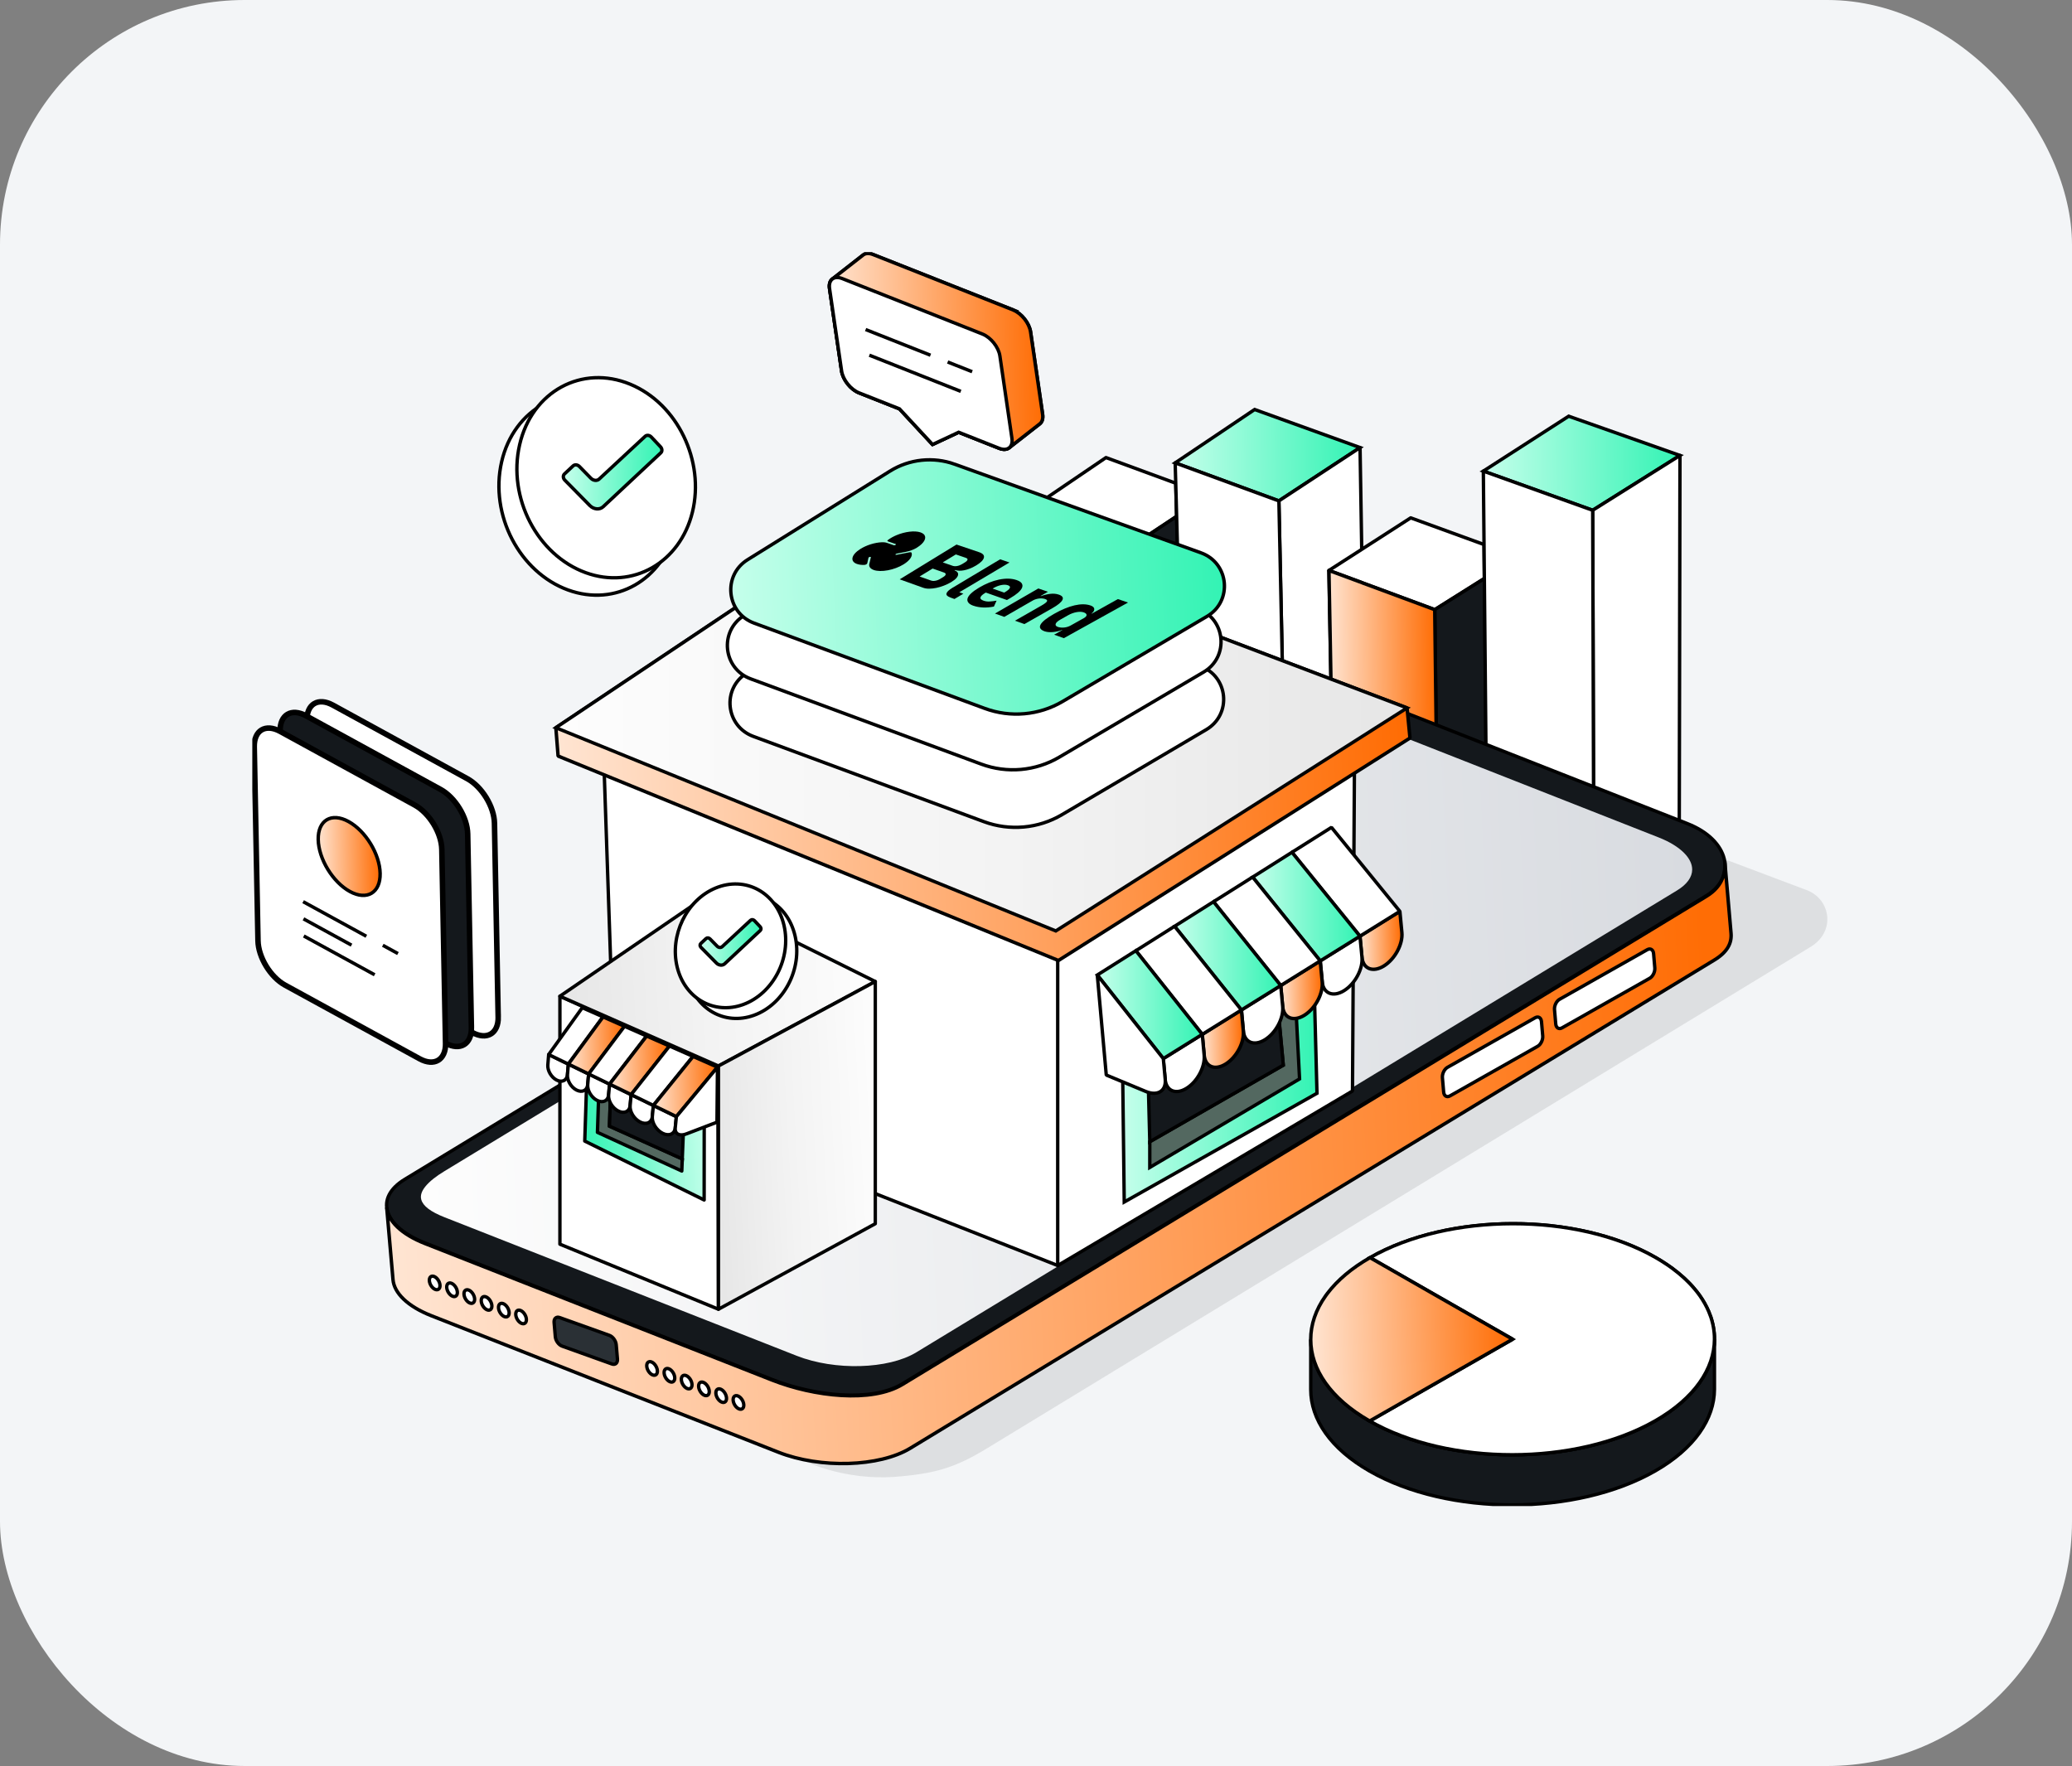 <svg width="271" height="231" viewBox="0 0 271 231" fill="none" xmlns="http://www.w3.org/2000/svg">
<rect x="0" y="0" width="271" height="231" fill="#808080" stroke="none"/>
<rect width="271" height="231" rx="32" fill="#F3F5F7"/>
<g clip-path="url(#clip0_1569_6641)">
<path d="M65.157 133.03L64.672 107.679C64.632 105.517 63.041 102.912 61.129 101.863L43.533 92.231C41.617 91.182 40.098 92.084 40.139 94.25L40.627 119.6C40.668 121.766 42.255 124.37 44.17 125.419L61.766 135.051C63.682 136.1 65.201 135.195 65.161 133.03H65.157Z" fill="white" stroke="black" stroke-width="0.724" stroke-miterlimit="10"/>
<path d="M61.655 134.428L61.169 109.078C61.129 106.916 59.538 104.311 57.626 103.262L40.03 93.63C38.114 92.581 36.595 93.483 36.636 95.648L37.124 120.999C37.165 123.164 38.752 125.769 40.667 126.818L58.263 136.45C60.179 137.499 61.698 136.594 61.658 134.428H61.655Z" fill="#14181C" stroke="black" stroke-width="0.724" stroke-miterlimit="10"/>
<path d="M58.273 136.471L57.787 111.121C57.747 108.959 56.156 106.354 54.244 105.305L36.648 95.673C34.733 94.624 33.214 95.526 33.254 97.691L33.743 123.042C33.783 125.207 35.37 127.812 37.285 128.861L54.882 138.493C56.797 139.542 58.316 138.637 58.276 136.471H58.273Z" fill="white" stroke="black" stroke-width="0.724" stroke-miterlimit="10"/>
<path d="M50.068 123.646L52.048 124.732L50.068 123.646ZM39.647 117.943L47.914 122.468L39.647 117.943ZM39.69 120.189L45.977 123.631L39.69 120.189ZM39.733 122.431L49 127.505L39.733 122.431Z" fill="white"/>
<path d="M50.068 123.646L52.048 124.732M39.647 117.943L47.914 122.468M39.69 120.189L45.977 123.631M39.733 122.431L49 127.505" stroke="black" stroke-width="0.442" stroke-miterlimit="10"/>
<path d="M49.718 114.25C49.671 111.722 47.818 108.686 45.581 107.459C43.344 106.235 41.571 107.29 41.62 109.817C41.67 112.345 43.52 115.385 45.757 116.609C47.994 117.836 49.767 116.778 49.718 114.25Z" fill="url(#paint0_linear_1569_6641)" stroke="black" stroke-width="0.453" stroke-linecap="round" stroke-linejoin="bevel"/>
<path d="M224.235 175.177V181.736C224.216 185.595 221.633 189.457 216.481 192.408C206.159 198.319 189.444 198.328 179.144 192.432C174.002 189.488 171.434 185.629 171.434 181.767V175.217C171.434 179.079 174.002 182.938 179.144 185.88C189.444 191.773 206.159 191.761 216.481 185.856C221.633 182.908 224.216 179.043 224.235 175.181V175.177Z" fill="#14181C" stroke="black" stroke-width="0.442" stroke-miterlimit="10"/>
<path d="M224.235 175.177C224.217 179.04 221.633 182.905 216.481 185.853C206.159 191.758 189.445 191.773 179.145 185.877L197.836 175.177L179.188 164.506C189.51 158.594 206.224 158.582 216.525 164.481C217.004 164.757 217.468 165.039 217.901 165.331C218.192 165.527 218.474 165.726 218.746 165.923C219.018 166.125 219.278 166.328 219.529 166.533C219.78 166.739 220.024 166.95 220.253 167.159C220.371 167.266 220.488 167.374 220.59 167.481C220.708 167.588 220.81 167.696 220.915 167.803C221.129 168.018 221.327 168.236 221.518 168.46C221.661 168.622 221.8 168.791 221.93 168.956C222.063 169.125 222.19 169.291 222.311 169.463C222.552 169.806 222.768 170.15 222.963 170.496C223.158 170.843 223.332 171.196 223.483 171.549C223.687 172.021 223.848 172.496 223.963 172.975C224.018 173.193 224.068 173.408 224.102 173.628C224.192 174.144 224.241 174.662 224.235 175.177Z" fill="white" stroke="black" stroke-width="0.442" stroke-miterlimit="10"/>
<path d="M224.235 175.177C224.217 179.04 221.633 182.905 216.481 185.853C206.159 191.758 189.445 191.773 179.145 185.877L197.836 175.177L179.188 164.506C189.51 158.594 206.224 158.582 216.525 164.481C217.004 164.757 217.468 165.039 217.901 165.331C218.195 165.524 218.477 165.72 218.746 165.923C219.018 166.125 219.278 166.328 219.529 166.533C219.78 166.739 220.024 166.95 220.253 167.159C220.371 167.266 220.488 167.374 220.59 167.481C220.708 167.588 220.81 167.696 220.915 167.803C221.129 168.018 221.327 168.236 221.518 168.46C221.661 168.622 221.8 168.791 221.93 168.956C222.063 169.125 222.19 169.291 222.311 169.463C222.552 169.806 222.768 170.15 222.963 170.496C223.158 170.843 223.332 171.196 223.483 171.549C223.687 172.021 223.848 172.496 223.963 172.975C224.018 173.193 224.068 173.408 224.102 173.628C224.192 174.144 224.241 174.662 224.235 175.177Z" fill="white"/>
<path d="M224.235 175.177C224.217 179.04 221.633 182.905 216.481 185.853C206.159 191.758 189.445 191.773 179.145 185.877L197.836 175.177L179.188 164.506C189.51 158.594 206.224 158.582 216.525 164.481C217.004 164.757 217.468 165.039 217.901 165.331C218.195 165.524 218.477 165.72 218.746 165.923C219.018 166.125 219.278 166.328 219.529 166.533C219.78 166.739 220.024 166.95 220.253 167.159C220.371 167.266 220.488 167.374 220.59 167.481C220.708 167.588 220.81 167.696 220.915 167.803C221.129 168.018 221.327 168.236 221.518 168.46C221.661 168.622 221.8 168.791 221.93 168.956C222.063 169.125 222.19 169.291 222.311 169.463C222.552 169.806 222.768 170.15 222.963 170.496C223.158 170.843 223.332 171.196 223.483 171.549C223.687 172.021 223.848 172.496 223.963 172.975C224.018 173.193 224.068 173.408 224.102 173.628C224.192 174.144 224.241 174.662 224.235 175.177Z" stroke="black" stroke-width="0.442" stroke-miterlimit="10"/>
<path d="M197.833 175.177L179.141 185.877C173.999 182.938 171.431 179.079 171.431 175.214C171.431 173.269 172.08 171.325 173.383 169.496C173.467 169.386 173.547 169.269 173.634 169.156C174.921 167.469 176.768 165.886 179.185 164.502L197.833 175.174V175.177Z" fill="url(#paint1_linear_1569_6641)" stroke="black" stroke-width="0.453" stroke-linecap="round" stroke-linejoin="bevel"/>
<path d="M153.773 63.206L153.89 67.54L147.826 71.568L134.654 66.645L144.654 59.853L153.773 63.206Z" fill="white" stroke="black" stroke-width="0.442" stroke-linecap="round" stroke-linejoin="round"/>
<path d="M153.891 67.54L154.429 87.43L148.414 91.299L147.826 71.568L153.891 67.54Z" fill="#14181C" stroke="black" stroke-width="0.442" stroke-linecap="round" stroke-linejoin="round"/>
<path d="M147.826 71.571L148.414 91.299L135.35 86.249L134.654 66.645L147.826 71.571Z" fill="url(#paint2_linear_1569_6641)" stroke="black" stroke-width="0.442" stroke-linecap="round" stroke-linejoin="round"/>
<path d="M177.882 58.543L167.267 65.519L153.705 60.547L164.095 53.565L177.882 58.543Z" fill="url(#paint3_linear_1569_6641)" stroke="black" stroke-width="0.442" stroke-miterlimit="10"/>
<path d="M178.183 76.231L173.814 74.617L174.188 94.977L167.972 98.842L167.267 65.519L177.883 58.544L178.102 71.86L178.183 76.231Z" fill="white" stroke="black" stroke-width="0.442" stroke-linecap="round" stroke-linejoin="round"/>
<path d="M167.267 65.519L167.972 98.842L154.599 93.676L153.705 60.547L167.267 65.519Z" fill="white" stroke="black" stroke-width="0.442" stroke-linecap="round" stroke-linejoin="round"/>
<path d="M194.098 71.228L194.142 75.669L187.653 79.746L178.182 76.237V76.231L173.813 74.617L178.102 71.86L184.51 67.737L194.098 71.228Z" fill="white" stroke="black" stroke-width="0.442" stroke-linecap="round" stroke-linejoin="round"/>
<path d="M194.142 75.67L194.398 102.688L187.978 106.547L187.653 79.746L194.142 75.67Z" fill="#14181C" stroke="black" stroke-width="0.442" stroke-linecap="round" stroke-linejoin="round"/>
<path d="M187.653 79.746L187.978 106.547L174.302 101.271L173.813 74.617L178.182 76.231V76.237L187.653 79.746Z" fill="url(#paint4_linear_1569_6641)" stroke="black" stroke-width="0.453" stroke-linecap="round" stroke-linejoin="bevel"/>
<path d="M219.727 59.574L208.31 66.746L194.009 61.623L205.169 54.442L219.727 59.574Z" fill="url(#paint5_linear_1569_6641)" stroke="black" stroke-width="0.442" stroke-miterlimit="10"/>
<path d="M219.727 59.574L219.634 107.971L208.455 114.471L208.31 66.746L219.727 59.574Z" fill="white" stroke="black" stroke-width="0.442" stroke-linecap="round" stroke-linejoin="round"/>
<path d="M208.31 66.746L208.455 114.471L194.457 109.054L194.009 61.623L208.31 66.746Z" fill="white" stroke="black" stroke-width="0.442" stroke-linecap="round" stroke-linejoin="round"/>
<path opacity="0.1" fill-rule="evenodd" clip-rule="evenodd" d="M100.219 188.337C105.074 191.773 110.962 193.567 116.918 193.187C117.212 193.169 117.509 193.144 117.809 193.116C122.621 192.669 125.093 191.886 129.199 189.386C140.112 182.742 224.708 131.226 236.862 123.824C237.985 123.14 238.814 122.029 238.972 120.75C239.204 118.848 238.087 117.106 236.333 116.443C208.78 106.057 167.554 90.516 167.554 90.516L99.619 187.908L100.222 188.334L100.219 188.337Z" fill="#14181C"/>
<path fill-rule="evenodd" clip-rule="evenodd" d="M175.326 89.881C169.847 87.725 162.133 87.958 158.111 90.4L52.951 154.257C48.929 156.699 50.114 160.432 55.593 162.588L100.99 180.448C106.47 182.604 113.992 183.457 118.014 181.015L223.174 117.161C227.196 114.719 226.203 109.9 220.723 107.744L175.326 89.885V89.881Z" fill="#14181C" stroke="black" stroke-width="0.442" stroke-miterlimit="10"/>
<path fill-rule="evenodd" clip-rule="evenodd" d="M173.216 92.338L216.932 109.538C218.393 110.112 219.51 110.808 220.262 111.566C220.952 112.262 221.323 113.001 221.323 113.738C221.323 114.732 220.645 115.683 219.321 116.486L119.83 176.901C116.182 179.116 109.186 179.303 104.217 177.349L58.142 159.223C56.295 158.496 55.327 157.745 55.098 156.91C54.943 156.346 55.172 155.775 55.636 155.199C56.181 154.524 57.041 153.855 58.112 153.205L157.603 92.79C161.251 90.575 168.247 90.388 173.216 92.342V92.338Z" fill="url(#paint6_linear_1569_6641)"/>
<path fill-rule="evenodd" clip-rule="evenodd" d="M225.584 112.636L226.404 122.075C226.516 123.367 225.931 124.539 224.21 125.582L119.038 189.445C115.016 191.886 107.299 192.12 101.82 189.963L56.42 172.104C53.282 170.871 51.553 169.119 51.401 167.389L50.581 157.95C50.733 159.68 52.459 161.432 55.6 162.665L101 180.524C106.479 182.681 114.004 183.534 118.027 181.092L223.199 117.229C225.464 115.854 225.699 113.928 225.584 112.636Z" fill="url(#paint7_linear_1569_6641)" stroke="black" stroke-width="0.453" stroke-linecap="round" stroke-linejoin="bevel"/>
<path fill-rule="evenodd" clip-rule="evenodd" d="M68.078 171.414C67.694 171.263 67.419 171.521 67.459 171.987C67.499 172.453 67.843 172.956 68.226 173.107C68.61 173.257 68.885 172.999 68.845 172.533C68.805 172.067 68.461 171.564 68.078 171.414ZM65.822 170.524C65.438 170.374 65.163 170.631 65.203 171.098C65.243 171.564 65.587 172.067 65.971 172.217C66.354 172.368 66.63 172.11 66.589 171.644C66.549 171.177 66.206 170.674 65.822 170.524ZM63.563 169.637C63.18 169.487 62.904 169.745 62.945 170.211C62.985 170.677 63.328 171.18 63.712 171.331C64.096 171.481 64.371 171.223 64.331 170.757C64.29 170.291 63.947 169.788 63.563 169.637ZM61.308 168.748C60.924 168.598 60.649 168.855 60.689 169.321C60.729 169.788 61.073 170.291 61.456 170.441C61.84 170.591 62.115 170.334 62.075 169.867C62.035 169.401 61.691 168.898 61.308 168.748ZM59.049 167.861C58.665 167.711 58.39 167.969 58.43 168.435C58.471 168.901 58.814 169.404 59.198 169.555C59.581 169.705 59.857 169.447 59.816 168.981C59.776 168.515 59.433 168.012 59.049 167.861ZM56.778 166.969C56.394 166.818 56.119 167.076 56.159 167.542C56.199 168.009 56.543 168.512 56.926 168.662C57.31 168.812 57.586 168.555 57.545 168.088C57.505 167.622 57.162 167.119 56.778 166.969Z" fill="white" stroke="black" stroke-width="0.442" stroke-miterlimit="10"/>
<path fill-rule="evenodd" clip-rule="evenodd" d="M96.51 182.598C96.127 182.448 95.851 182.705 95.891 183.171C95.932 183.638 96.275 184.141 96.659 184.291C97.043 184.441 97.318 184.184 97.278 183.717C97.237 183.251 96.894 182.748 96.51 182.598ZM94.252 181.708C93.868 181.558 93.593 181.816 93.633 182.282C93.673 182.748 94.016 183.251 94.4 183.402C94.784 183.552 95.059 183.294 95.019 182.828C94.979 182.362 94.635 181.859 94.252 181.708ZM91.996 180.822C91.612 180.671 91.337 180.929 91.377 181.395C91.417 181.862 91.761 182.365 92.144 182.515C92.528 182.665 92.804 182.408 92.763 181.941C92.723 181.475 92.38 180.972 91.996 180.822ZM89.737 179.932C89.354 179.782 89.078 180.04 89.118 180.506C89.159 180.972 89.502 181.475 89.886 181.625C90.269 181.776 90.545 181.518 90.505 181.052C90.464 180.586 90.121 180.082 89.737 179.932ZM87.482 179.046C87.098 178.895 86.823 179.153 86.863 179.619C86.903 180.086 87.246 180.589 87.63 180.739C88.014 180.889 88.289 180.632 88.249 180.165C88.209 179.699 87.865 179.196 87.482 179.046ZM85.211 178.153C84.827 178.003 84.552 178.26 84.592 178.727C84.632 179.193 84.975 179.696 85.359 179.846C85.743 179.997 86.018 179.739 85.978 179.273C85.938 178.806 85.594 178.303 85.211 178.153Z" fill="white" stroke="black" stroke-width="0.442" stroke-miterlimit="10"/>
<path fill-rule="evenodd" clip-rule="evenodd" d="M80.597 175.898C80.553 175.383 80.154 174.834 79.709 174.674L73.199 172.343C72.753 172.184 72.428 172.472 72.472 172.987L72.632 174.855C72.676 175.371 73.075 175.92 73.521 176.079L80.031 178.414C80.476 178.573 80.801 178.285 80.758 177.77L80.597 175.901V175.898Z" fill="#2A3035" stroke="black" stroke-width="0.442" stroke-miterlimit="10"/>
<path fill-rule="evenodd" clip-rule="evenodd" d="M203.316 132.066C203.272 131.551 203.569 130.944 203.981 130.711L215.448 124.223C215.859 123.99 216.231 124.22 216.274 124.735L216.435 126.603C216.478 127.118 216.181 127.726 215.77 127.959L204.303 134.447C203.891 134.68 203.52 134.45 203.477 133.934L203.316 132.066Z" fill="white" stroke="black" stroke-width="0.442" stroke-miterlimit="10"/>
<path fill-rule="evenodd" clip-rule="evenodd" d="M188.656 140.968C188.612 140.453 188.909 139.845 189.321 139.612L200.788 133.125C201.199 132.891 201.57 133.121 201.614 133.637L201.775 135.505C201.818 136.02 201.521 136.628 201.109 136.861L189.643 143.349C189.231 143.582 188.86 143.352 188.816 142.836L188.656 140.968Z" fill="white" stroke="black" stroke-width="0.442" stroke-miterlimit="10"/>
<path d="M177.192 93.305L115.756 69.893L78.806 94.532L80.442 142.711L138.34 165.536L176.895 142.708L177.192 93.305Z" fill="white" stroke="black" stroke-width="0.442" stroke-linecap="round" stroke-linejoin="bevel"/>
<path d="M138.339 165.536V119.026" stroke="black" stroke-width="0.442" stroke-linecap="round" stroke-linejoin="bevel"/>
<path d="M147.04 157.229L146.693 128.824L171.468 113.247L172.251 143.005L147.04 157.229Z" fill="url(#paint8_linear_1569_6641)" stroke="black" stroke-width="0.442" stroke-miterlimit="10"/>
<path d="M150.382 149.34V152.705L169.971 141.128L168.795 118.259L166.035 119.992L167.842 139.33L150.382 149.34Z" fill="#536860" stroke="black" stroke-width="0.442" stroke-miterlimit="10"/>
<path d="M166.035 119.992L167.842 139.33L150.382 149.34L149.887 130.121L163.878 121.345L166.035 119.992Z" fill="#14181C" stroke="black" stroke-width="0.442" stroke-miterlimit="10"/>
<path d="M165.756 117.051L166.035 119.992L163.878 121.345L165.756 117.051Z" fill="white" stroke="black" stroke-width="0.442" stroke-linecap="round" stroke-linejoin="bevel"/>
<path d="M183.089 119.207L183.352 121.968C183.501 123.492 182.445 125.456 181.001 126.351C179.559 127.244 178.275 126.735 178.129 125.21L177.866 122.456L183.086 119.207H183.089Z" fill="url(#paint9_linear_1569_6641)" stroke="black" stroke-width="0.453" stroke-linecap="round" stroke-linejoin="bevel"/>
<path d="M177.87 122.456L178.133 125.21C178.278 126.732 177.229 128.692 175.791 129.582C174.355 130.471 173.077 129.959 172.935 128.434L172.675 125.686L177.87 122.453V122.456Z" fill="white" stroke="black" stroke-width="0.442" stroke-linecap="round" stroke-linejoin="bevel"/>
<path d="M172.674 125.689L172.934 128.437C173.076 129.959 172.034 131.913 170.601 132.8C169.175 133.683 167.903 133.174 167.761 131.652L167.504 128.91L172.671 125.692L172.674 125.689Z" fill="url(#paint10_linear_1569_6641)" stroke="black" stroke-width="0.453" stroke-linecap="round" stroke-linejoin="bevel"/>
<path d="M167.508 128.91L167.764 131.652C167.907 133.17 166.867 135.115 165.444 135.999C164.024 136.879 162.761 136.364 162.619 134.851L162.365 132.109L167.511 128.91H167.508Z" fill="white" stroke="black" stroke-width="0.442" stroke-linecap="round" stroke-linejoin="bevel"/>
<path d="M162.365 132.109L162.618 134.852C162.761 136.364 161.724 138.306 160.307 139.183C158.893 140.06 157.637 139.545 157.498 138.033L157.247 135.299L162.365 132.109Z" fill="url(#paint11_linear_1569_6641)" stroke="black" stroke-width="0.453" stroke-linecap="round" stroke-linejoin="bevel"/>
<path d="M157.244 135.299L157.495 138.033C157.634 139.545 156.601 141.481 155.193 142.352C153.788 143.226 152.535 142.708 152.396 141.198L152.148 138.471L157.241 135.296L157.244 135.299Z" fill="white" stroke="black" stroke-width="0.442" stroke-linecap="round" stroke-linejoin="bevel"/>
<path d="M177.869 122.456L183.089 119.207L174.144 108.225L168.977 111.483L177.869 122.456Z" fill="white" stroke="black" stroke-width="0.442" stroke-linecap="round" stroke-linejoin="bevel"/>
<path d="M172.675 125.692L177.87 122.456L168.977 111.483L163.835 114.726L172.675 125.692Z" fill="url(#paint12_linear_1569_6641)" stroke="black" stroke-width="0.442" stroke-miterlimit="10"/>
<path d="M167.507 128.91L172.674 125.689L163.834 114.725L158.717 117.949L167.507 128.91Z" fill="white" stroke="black" stroke-width="0.442" stroke-linecap="round" stroke-linejoin="bevel"/>
<path d="M162.365 132.109L167.507 128.91L158.717 117.949L153.624 121.161L162.365 132.109Z" fill="url(#paint13_linear_1569_6641)" stroke="black" stroke-width="0.442" stroke-miterlimit="10"/>
<path d="M157.245 135.299L162.366 132.109L153.625 121.161L148.56 124.358L157.245 135.299Z" fill="white" stroke="black" stroke-width="0.442" stroke-linecap="round" stroke-linejoin="bevel"/>
<path d="M152.151 138.471L157.244 135.299L148.559 124.354L143.516 127.536L152.151 138.471Z" fill="url(#paint14_linear_1569_6641)" stroke="black" stroke-width="0.442" stroke-miterlimit="10"/>
<path d="M152.151 138.471L152.402 141.198C152.538 142.704 151.403 143.41 149.862 142.769L144.691 140.618L143.516 127.535L152.151 138.471Z" fill="white" stroke="black" stroke-width="0.442" stroke-linecap="round" stroke-linejoin="bevel"/>
<path d="M184.033 92.602L115.461 66.605L72.7 95.188L72.994 98.894L138.432 125.637L184.413 96.538L184.033 92.602Z" fill="url(#paint15_linear_1569_6641)" stroke="black" stroke-width="0.453" stroke-linecap="round" stroke-linejoin="bevel"/>
<path d="M138.088 121.769L72.7 95.188L115.461 66.605L184.033 92.602L138.088 121.769Z" fill="url(#paint16_linear_1569_6641)" stroke="#010202" stroke-width="0.442" stroke-miterlimit="10"/>
<path fill-rule="evenodd" clip-rule="evenodd" d="M124.768 75.538L156.975 87.127C160.67 88.458 161.146 93.446 157.767 95.44L138.875 106.575C135.796 108.388 132.055 108.722 128.701 107.483L98.527 96.323C94.889 94.977 94.384 90.081 97.673 88.032L116.309 76.433C118.84 74.86 121.962 74.528 124.772 75.538H124.768Z" fill="white" stroke="black" stroke-width="0.442" stroke-miterlimit="10"/>
<path fill-rule="evenodd" clip-rule="evenodd" d="M124.425 68.01L156.631 79.599C160.326 80.93 160.802 85.918 157.423 87.912L138.531 99.047C135.452 100.86 131.711 101.195 128.357 99.955L98.184 88.796C94.545 87.449 94.04 82.553 97.33 80.504L115.965 68.906C118.496 67.332 121.618 67.001 124.428 68.01H124.425Z" fill="white" stroke="black" stroke-width="0.442" stroke-miterlimit="10"/>
<path fill-rule="evenodd" clip-rule="evenodd" d="M124.87 60.721L157.077 72.311C160.771 73.642 161.248 78.63 157.869 80.624L138.976 91.759C135.897 93.572 132.157 93.906 128.803 92.667L98.629 81.507C94.99 80.16 94.486 75.264 97.775 73.215L116.411 61.617C118.942 60.043 122.064 59.712 124.873 60.721H124.87Z" fill="url(#paint17_linear_1569_6641)" stroke="black" stroke-width="0.442" stroke-miterlimit="10"/>
<path d="M119.215 72.289C119.193 72.234 119.085 72.215 118.955 72.24L118.515 72.326L117.457 72.531L117.253 72.571C117.169 72.587 117.111 72.568 117.117 72.525V72.522C117.126 72.479 117.203 72.43 117.293 72.412L118.497 72.179C118.995 72.084 119.499 71.896 119.898 71.651L119.926 71.633C120.855 71.056 121.204 70.409 120.907 69.979C120.882 69.945 120.855 69.912 120.824 69.881C120.721 69.783 120.579 69.7 120.394 69.636C119.623 69.375 118.348 69.544 117.253 70.004C117.169 70.037 117.086 70.074 117.005 70.114C116.801 70.209 116.609 70.317 116.427 70.43C116.322 70.495 116.226 70.562 116.139 70.629C116.04 70.703 116.037 70.783 116.127 70.814L117.151 71.166C117.203 71.185 117.191 71.234 117.126 71.277C117.061 71.32 116.959 71.338 116.906 71.32L116.022 71.013C115.83 70.945 115.582 70.915 115.301 70.93C114.397 70.976 113.33 71.301 112.516 71.817C111.34 72.562 111.142 73.43 112.073 73.764C112.336 73.86 112.664 73.903 113.023 73.896C113.2 73.896 113.407 73.786 113.429 73.685L113.593 72.952C113.605 72.909 113.679 72.86 113.763 72.844C113.846 72.829 113.908 72.85 113.899 72.89L113.732 73.62L113.682 73.832C113.67 73.992 113.71 74.133 113.809 74.255C113.908 74.378 114.063 74.479 114.273 74.556C115.22 74.896 116.971 74.568 118.187 73.817C119.029 73.295 119.394 72.712 119.218 72.289H119.215Z" fill="black"/>
<path d="M125.1 71.228L128.042 72.222C128.55 72.393 128.766 72.636 128.683 72.949C128.608 73.264 128.271 73.602 127.674 73.961C127.38 74.139 127.099 74.277 126.829 74.378C126.566 74.482 126.319 74.553 126.084 74.596C125.855 74.642 125.638 74.657 125.434 74.651C125.245 74.639 125.069 74.611 124.905 74.559L124.84 74.599C124.982 74.648 125.1 74.722 125.189 74.814C125.285 74.909 125.326 75.022 125.313 75.157C125.307 75.286 125.236 75.433 125.097 75.599C124.964 75.765 124.735 75.945 124.41 76.142C124.113 76.32 123.794 76.473 123.447 76.605C123.116 76.734 122.785 76.832 122.457 76.9C122.129 76.967 121.817 77.001 121.517 77.004C121.226 77.004 120.969 76.961 120.752 76.884L117.674 75.78L125.1 71.231V71.228ZM120.279 75.409L121.752 75.93C121.922 75.992 122.111 76.004 122.321 75.967C122.544 75.93 122.764 75.847 122.977 75.716L123.342 75.495C123.559 75.366 123.67 75.246 123.683 75.142C123.707 75.034 123.636 74.952 123.466 74.89L121.981 74.369L120.282 75.406L120.279 75.409ZM123.308 73.562L124.598 74.01C124.769 74.068 124.967 74.077 125.186 74.037C125.406 73.998 125.626 73.912 125.845 73.78L126.173 73.581C126.393 73.449 126.514 73.329 126.542 73.219C126.566 73.111 126.495 73.025 126.319 72.967L125.016 72.522L123.308 73.562Z" fill="black"/>
<path d="M124.304 78.157C123.902 78.013 123.732 77.835 123.794 77.62C123.852 77.406 124.119 77.16 124.586 76.878L130.811 73.16L132.033 73.574L125.471 77.473L126 77.66L124.836 78.35L124.304 78.16V78.157Z" fill="black"/>
<path d="M127.3 79.231C126.978 79.114 126.755 78.973 126.638 78.805C126.517 78.636 126.492 78.452 126.557 78.246C126.626 78.041 126.786 77.823 127.043 77.587C127.303 77.35 127.647 77.105 128.077 76.85C128.51 76.596 128.931 76.387 129.367 76.209C129.803 76.034 130.23 75.903 130.654 75.814C131.078 75.725 131.483 75.685 131.873 75.691C132.263 75.697 132.622 75.758 132.95 75.869C133.312 75.992 133.544 76.145 133.649 76.326C133.751 76.507 133.757 76.7 133.662 76.909C133.566 77.117 133.383 77.335 133.117 77.559C132.851 77.783 132.532 78.004 132.161 78.219L131.7 78.486L128.934 77.51L128.853 77.559C128.501 77.768 128.293 77.958 128.241 78.136C128.185 78.311 128.318 78.458 128.643 78.571C128.894 78.66 129.16 78.697 129.444 78.679C129.729 78.66 130.029 78.624 130.345 78.568L129.995 79.341C129.522 79.439 129.051 79.479 128.584 79.461C128.12 79.442 127.696 79.366 127.306 79.228L127.3 79.231ZM131.83 76.553C131.582 76.467 131.285 76.461 130.939 76.531C130.595 76.602 130.252 76.74 129.911 76.939L129.828 76.989L131.341 77.516L131.434 77.461C131.768 77.265 131.981 77.087 132.068 76.924C132.155 76.761 132.074 76.639 131.827 76.553H131.83Z" fill="black"/>
<path d="M130.14 80.249L135.805 76.973L137.061 77.406L136.102 77.958L136.152 77.976C136.526 77.835 136.919 77.737 137.334 77.682C137.748 77.626 138.135 77.66 138.488 77.78C138.952 77.939 139.107 78.172 138.955 78.479C138.8 78.786 138.361 79.145 137.637 79.556L133.983 81.633L132.748 81.191L136.248 79.191C136.613 78.982 136.839 78.811 136.925 78.679C137.012 78.547 136.938 78.439 136.706 78.36C136.603 78.323 136.489 78.298 136.359 78.283C136.229 78.268 136.093 78.268 135.944 78.283C135.796 78.298 135.647 78.326 135.499 78.372C135.35 78.415 135.208 78.476 135.072 78.553L131.353 80.691L130.137 80.255L130.14 80.249Z" fill="black"/>
<path d="M138.959 82.415L138.915 82.4C138.73 82.473 138.532 82.535 138.321 82.581C138.114 82.63 137.907 82.66 137.703 82.679C137.498 82.694 137.303 82.694 137.118 82.679C136.929 82.66 136.765 82.627 136.626 82.578C136.06 82.375 135.886 82.081 136.103 81.691C136.319 81.302 136.907 80.835 137.876 80.289C138.847 79.74 139.735 79.369 140.543 79.182C141.354 78.995 142.053 78.998 142.638 79.2C142.938 79.305 143.099 79.452 143.12 79.648C143.142 79.844 143.024 80.047 142.761 80.249L142.805 80.265L146.208 78.363L147.539 78.814L139.141 83.476L137.87 83.019L138.959 82.412V82.415ZM138.343 81.998C138.584 82.084 138.857 82.111 139.166 82.084C139.472 82.056 139.76 81.97 140.023 81.823L141.731 80.869C141.997 80.722 142.127 80.575 142.118 80.436C142.109 80.295 141.982 80.182 141.737 80.099C141.493 80.013 141.18 80.004 140.806 80.071C140.432 80.139 140.06 80.274 139.695 80.479L138.702 81.038C138.34 81.243 138.13 81.43 138.074 81.608C138.018 81.783 138.111 81.915 138.349 82.001L138.343 81.998Z" fill="black"/>
<path d="M132.526 40.546L114.199 33.294C113.649 33.077 113.187 33.117 112.884 33.359L108.865 36.497L108.856 36.503C108.559 36.742 108.416 37.169 108.497 37.739L110.072 48.516C110.239 49.666 111.26 50.948 112.349 51.381L117.643 53.476L121.969 58.139L125.381 56.537L130.675 58.632C131.217 58.847 131.675 58.81 131.975 58.58L131.981 58.577L136.007 55.433V55.43C136.307 55.194 136.449 54.761 136.366 54.191L134.791 43.414C134.624 42.264 133.602 40.982 132.51 40.549L132.526 40.546Z" fill="white" stroke="black" stroke-width="0.442" stroke-miterlimit="10"/>
<path d="M132.526 40.546L114.199 33.294C113.649 33.077 113.187 33.117 112.884 33.359L108.865 36.497L108.856 36.503C108.559 36.742 108.416 37.169 108.497 37.739L110.072 48.516C110.239 49.666 111.26 50.948 112.349 51.381L117.643 53.476L121.969 58.139L125.381 56.537L130.675 58.632C131.217 58.847 131.675 58.81 131.975 58.58L131.981 58.577L136.007 55.433V55.43C136.307 55.194 136.449 54.761 136.366 54.191L134.791 43.414C134.624 42.264 133.602 40.982 132.51 40.549L132.526 40.546Z" fill="url(#paint18_linear_1569_6641)" stroke="black" stroke-width="0.453" stroke-linecap="round" stroke-linejoin="bevel"/>
<path d="M128.497 43.694L110.171 36.442C109.082 36.009 108.333 36.592 108.5 37.742L110.075 48.519C110.242 49.669 111.263 50.951 112.352 51.384L117.646 53.479L121.972 58.142L125.384 56.54L130.678 58.636C131.771 59.068 132.519 58.485 132.352 57.335L130.778 46.559C130.61 45.408 129.586 44.126 128.497 43.694Z" fill="white" stroke="black" stroke-width="0.442" stroke-miterlimit="10"/>
<path d="M125.666 51.194L113.704 46.46L125.666 51.194ZM121.702 46.464L113.215 43.105L121.702 46.464ZM123.945 47.35L127.151 48.62L123.945 47.35Z" fill="white"/>
<path d="M125.666 51.194L113.704 46.46M121.702 46.464L113.215 43.105M123.945 47.35L127.151 48.62" stroke="black" stroke-width="0.442" stroke-miterlimit="10"/>
<path d="M88.322 69.225C86.71 75.86 80.503 79.421 74.315 77.179C67.981 74.884 64.015 67.381 65.605 60.421C67.196 53.461 73.786 49.853 80.141 52.482C86.345 55.046 89.944 62.54 88.319 69.225H88.322Z" fill="white" stroke="black" stroke-width="0.442" stroke-miterlimit="10"/>
<path d="M90.566 66.973C88.954 73.593 82.765 77.148 76.608 74.909C70.302 72.617 66.363 65.129 67.96 58.184C69.566 51.184 76.119 47.641 82.444 50.264C88.619 52.825 92.19 60.301 90.566 66.973Z" fill="white" stroke="black" stroke-width="0.442" stroke-miterlimit="10"/>
<path d="M86.42 59.237L78.886 66.286C78.428 66.712 77.648 66.642 77.141 66.123L73.876 62.807C73.635 62.562 73.614 62.197 73.83 61.994L74.393 61.467L74.956 60.939C75.173 60.737 75.541 60.773 75.782 61.019L77.289 62.559C77.602 62.878 78.081 62.927 78.363 62.666L82.438 58.878L84.384 57.071C84.595 56.875 84.95 56.918 85.182 57.163L85.786 57.804L86.386 58.442C86.615 58.688 86.634 59.04 86.423 59.237H86.42Z" fill="url(#paint19_linear_1569_6641)" stroke="black" stroke-width="0.442" stroke-miterlimit="10"/>
<path d="M73.232 162.745L93.966 171.251L93.892 139.634L73.232 130.309V162.745Z" fill="white" stroke="black" stroke-width="0.442" stroke-linecap="round" stroke-linejoin="round"/>
<path d="M73.232 130.309L92.206 117.336L114.48 128.388L93.966 139.438L73.232 130.309Z" fill="url(#paint20_linear_1569_6641)" stroke="#010202" stroke-width="0.442" stroke-linecap="round" stroke-linejoin="round"/>
<path d="M114.481 128.388V160.067L93.967 171.251V139.437L114.481 128.388Z" fill="url(#paint21_linear_1569_6641)" stroke="#010202" stroke-width="0.442" stroke-linecap="round" stroke-linejoin="round"/>
<path d="M92.097 156.962L92.11 140.343L76.958 134.53L76.481 149.257L92.097 156.962Z" fill="url(#paint22_linear_1569_6641)" stroke="black" stroke-width="0.442" stroke-linecap="round" stroke-linejoin="round"/>
<path d="M78.517 136.766L78.14 148.116L89.173 153.174L89.235 151.591V151.588L79.712 147.306L80.049 137.37L78.517 136.766Z" fill="#536860" stroke="black" stroke-width="0.442" stroke-linecap="round" stroke-linejoin="round"/>
<path d="M80.049 137.37L79.712 147.306L89.236 151.588L89.653 141.143L81.265 137.846L80.049 137.37Z" fill="#14181C" stroke="black" stroke-width="0.442" stroke-miterlimit="10"/>
<path d="M89.239 151.591L89.235 151.588V151.591H89.239Z" fill="white" stroke="black" stroke-width="0.442" stroke-linecap="round" stroke-linejoin="round"/>
<path d="M80.101 135.843L80.049 137.37L81.265 137.846L80.101 135.843Z" fill="white" stroke="black" stroke-width="0.442" stroke-linecap="round" stroke-linejoin="round"/>
<path d="M71.763 137.938L71.651 139.29C71.59 140.036 72.109 140.925 72.812 141.281C73.523 141.64 74.155 141.318 74.22 140.563L74.337 139.192L71.763 137.941V137.938Z" fill="white" stroke="black" stroke-width="0.442" stroke-linecap="round" stroke-linejoin="round"/>
<path d="M74.338 139.189L74.22 140.56C74.155 141.318 74.687 142.223 75.415 142.588C76.148 142.956 76.801 142.637 76.866 141.867L76.989 140.477L74.335 139.186L74.338 139.189Z" fill="white" stroke="black" stroke-width="0.442" stroke-linecap="round" stroke-linejoin="round"/>
<path d="M76.992 140.481L76.868 141.87C76.8 142.637 77.351 143.563 78.099 143.938C78.854 144.318 79.529 143.999 79.6 143.22L79.727 141.809L76.992 140.478V140.481Z" fill="white" stroke="black" stroke-width="0.442" stroke-linecap="round" stroke-linejoin="round"/>
<path d="M79.728 141.809L79.601 143.22C79.53 143.999 80.096 144.941 80.866 145.327C81.643 145.72 82.339 145.401 82.416 144.613L82.549 143.18L79.728 141.809Z" fill="white" stroke="black" stroke-width="0.442" stroke-linecap="round" stroke-linejoin="round"/>
<path d="M82.55 143.18L82.416 144.612C82.342 145.401 82.924 146.361 83.719 146.763C84.524 147.168 85.242 146.849 85.319 146.051L85.458 144.6L82.546 143.183L82.55 143.18Z" fill="white" stroke="black" stroke-width="0.442" stroke-linecap="round" stroke-linejoin="round"/>
<path d="M85.457 144.597L85.318 146.048C85.241 146.849 85.841 147.83 86.664 148.242C87.493 148.659 88.236 148.343 88.32 147.53L88.465 146.057L85.461 144.594L85.457 144.597Z" fill="white" stroke="black" stroke-width="0.442" stroke-linecap="round" stroke-linejoin="round"/>
<path d="M74.337 139.189L71.763 137.938L76.156 131.812L78.876 133.008L74.337 139.189Z" fill="white" stroke="black" stroke-width="0.442" stroke-linecap="round" stroke-linejoin="round"/>
<path d="M76.992 140.481L74.337 139.189L78.876 133.008L81.679 134.241L76.992 140.481Z" fill="url(#paint23_linear_1569_6641)" stroke="black" stroke-width="0.453" stroke-linecap="round" stroke-linejoin="bevel"/>
<path d="M79.727 141.809L76.992 140.481L81.68 134.241L84.576 135.514L79.727 141.809Z" fill="white" stroke="black" stroke-width="0.442" stroke-linecap="round" stroke-linejoin="round"/>
<path d="M82.549 143.18L79.728 141.809L84.576 135.514L87.565 136.824L82.549 143.18Z" fill="url(#paint24_linear_1569_6641)" stroke="black" stroke-width="0.453" stroke-linecap="round" stroke-linejoin="bevel"/>
<path d="M85.457 144.597L82.549 143.18L87.564 136.824L90.649 138.183L85.457 144.597Z" fill="white" stroke="black" stroke-width="0.442" stroke-linecap="round" stroke-linejoin="round"/>
<path d="M88.466 146.06L85.458 144.597L90.65 138.183L93.837 139.585L88.466 146.06Z" fill="url(#paint25_linear_1569_6641)" stroke="black" stroke-width="0.453" stroke-linecap="round" stroke-linejoin="bevel"/>
<path d="M88.465 146.06L88.316 147.533C88.236 148.343 88.919 148.683 89.854 148.287L93.774 146.787L93.839 139.585L88.465 146.06Z" fill="white" stroke="black" stroke-width="0.442" stroke-linecap="round" stroke-linejoin="round"/>
<path d="M89.953 127.885C90.949 131.987 94.786 134.189 98.61 132.802C102.528 131.382 104.978 126.744 103.994 122.443C103.001 118.106 98.935 115.913 95.009 117.535C91.172 119.121 88.951 123.753 89.953 127.885Z" fill="white" stroke="black" stroke-width="0.442" stroke-linecap="round" stroke-linejoin="round"/>
<path d="M88.568 126.493C89.564 130.585 93.388 132.781 97.197 131.398C101.096 129.98 103.531 125.351 102.544 121.057C101.55 116.729 97.5 114.538 93.589 116.161C89.771 117.744 87.565 122.367 88.568 126.489V126.493Z" fill="white" stroke="black" stroke-width="0.442" stroke-linecap="round" stroke-linejoin="round"/>
<path d="M99.437 121.71L94.78 126.069C94.499 126.333 94.016 126.29 93.7 125.968L91.683 123.919C91.534 123.766 91.519 123.542 91.655 123.416L92.005 123.088L92.351 122.762C92.484 122.637 92.713 122.661 92.862 122.812L93.793 123.762C93.988 123.962 94.282 123.989 94.458 123.827L96.977 121.486L98.18 120.37C98.31 120.25 98.53 120.275 98.675 120.425L99.047 120.821L99.418 121.216C99.56 121.367 99.57 121.588 99.443 121.707L99.437 121.71Z" fill="url(#paint26_linear_1569_6641)" stroke="black" stroke-width="0.442" stroke-linecap="round" stroke-linejoin="round"/>
</g>
<defs>
<linearGradient id="paint0_linear_1569_6641" x1="41.682" y1="112.535" x2="49.631" y2="112.384" gradientUnits="userSpaceOnUse">
<stop stop-color="#FFE4D1"/>
<stop offset="1" stop-color="#FF6D05"/>
</linearGradient>
<linearGradient id="paint1_linear_1569_6641" x1="171.635" y1="176.242" x2="197.535" y2="175.476" gradientUnits="userSpaceOnUse">
<stop stop-color="#FFE4D1"/>
<stop offset="1" stop-color="#FF6D05"/>
</linearGradient>
<linearGradient id="paint2_linear_1569_6641" x1="134.852" y1="79.079" x2="148.214" y2="78.868" gradientUnits="userSpaceOnUse">
<stop stop-color="#C5FFEB"/>
<stop offset="1" stop-color="#33F3B4"/>
</linearGradient>
<linearGradient id="paint3_linear_1569_6641" x1="153.692" y1="59.734" x2="177.897" y2="59.351" gradientUnits="userSpaceOnUse">
<stop stop-color="#C5FFEB"/>
<stop offset="1" stop-color="#33F3B4"/>
</linearGradient>
<linearGradient id="paint4_linear_1569_6641" x1="173.923" y1="92.154" x2="187.829" y2="92.007" gradientUnits="userSpaceOnUse">
<stop stop-color="#FFE4D1"/>
<stop offset="1" stop-color="#FF6D05"/>
</linearGradient>
<linearGradient id="paint5_linear_1569_6641" x1="193.996" y1="60.8" x2="219.742" y2="60.392" gradientUnits="userSpaceOnUse">
<stop stop-color="#C5FFEB"/>
<stop offset="1" stop-color="#33F3B4"/>
</linearGradient>
<linearGradient id="paint6_linear_1569_6641" x1="54.229" y1="138.609" x2="222.102" y2="131.009" gradientUnits="userSpaceOnUse">
<stop stop-color="#FDFDFD"/>
<stop offset="1" stop-color="#D8DBE0"/>
</linearGradient>
<linearGradient id="paint7_linear_1569_6641" x1="51.941" y1="155.918" x2="224.093" y2="146.721" gradientUnits="userSpaceOnUse">
<stop stop-color="#FFE4D1"/>
<stop offset="1" stop-color="#FF6D05"/>
</linearGradient>
<linearGradient id="paint8_linear_1569_6641" x1="146.693" y1="135.238" x2="172.251" y2="135.238" gradientUnits="userSpaceOnUse">
<stop stop-color="#C5FFEB"/>
<stop offset="1" stop-color="#33F3B4"/>
</linearGradient>
<linearGradient id="paint9_linear_1569_6641" x1="177.909" y1="123.372" x2="183.307" y2="123.279" gradientUnits="userSpaceOnUse">
<stop stop-color="#FFE4D1"/>
<stop offset="1" stop-color="#FF6D05"/>
</linearGradient>
<linearGradient id="paint10_linear_1569_6641" x1="167.546" y1="129.832" x2="172.889" y2="129.74" gradientUnits="userSpaceOnUse">
<stop stop-color="#FFE4D1"/>
<stop offset="1" stop-color="#FF6D05"/>
</linearGradient>
<linearGradient id="paint11_linear_1569_6641" x1="157.289" y1="136.229" x2="162.574" y2="136.138" gradientUnits="userSpaceOnUse">
<stop stop-color="#FFE4D1"/>
<stop offset="1" stop-color="#FF6D05"/>
</linearGradient>
<linearGradient id="paint12_linear_1569_6641" x1="163.835" y1="118.588" x2="177.87" y2="118.588" gradientUnits="userSpaceOnUse">
<stop stop-color="#C5FFEB"/>
<stop offset="1" stop-color="#33F3B4"/>
</linearGradient>
<linearGradient id="paint13_linear_1569_6641" x1="153.624" y1="125.029" x2="167.507" y2="125.029" gradientUnits="userSpaceOnUse">
<stop stop-color="#C5FFEB"/>
<stop offset="1" stop-color="#33F3B4"/>
</linearGradient>
<linearGradient id="paint14_linear_1569_6641" x1="143.516" y1="131.413" x2="157.244" y2="131.413" gradientUnits="userSpaceOnUse">
<stop stop-color="#C5FFEB"/>
<stop offset="1" stop-color="#33F3B4"/>
</linearGradient>
<linearGradient id="paint15_linear_1569_6641" x1="73.564" y1="99.027" x2="183.024" y2="94.068" gradientUnits="userSpaceOnUse">
<stop stop-color="#FFE4D1"/>
<stop offset="1" stop-color="#FF6D05"/>
</linearGradient>
<linearGradient id="paint16_linear_1569_6641" x1="72.7" y1="94.185" x2="184.033" y2="94.185" gradientUnits="userSpaceOnUse">
<stop stop-color="#FDFDFD"/>
<stop offset="0.53" stop-color="#F3F3F3"/>
<stop offset="1" stop-color="#E6E6E6"/>
</linearGradient>
<linearGradient id="paint17_linear_1569_6641" x1="95.619" y1="78.188" x2="160.089" y2="75.269" gradientUnits="userSpaceOnUse">
<stop stop-color="#C5FFEB"/>
<stop offset="1" stop-color="#33F3B4"/>
</linearGradient>
<linearGradient id="paint18_linear_1569_6641" x1="108.691" y1="47.225" x2="136.08" y2="46.511" gradientUnits="userSpaceOnUse">
<stop stop-color="#FFE4D1"/>
<stop offset="1" stop-color="#FF6D05"/>
</linearGradient>
<linearGradient id="paint19_linear_1569_6641" x1="73.733" y1="61.354" x2="86.401" y2="62.032" gradientUnits="userSpaceOnUse">
<stop stop-color="#C5FFEB"/>
<stop offset="1" stop-color="#33F3B4"/>
</linearGradient>
<linearGradient id="paint20_linear_1569_6641" x1="114.418" y1="127.25" x2="73.188" y2="129.488" gradientUnits="userSpaceOnUse">
<stop stop-color="#FDFDFD"/>
<stop offset="0.53" stop-color="#F3F3F3"/>
<stop offset="1" stop-color="#E6E6E6"/>
</linearGradient>
<linearGradient id="paint21_linear_1569_6641" x1="115.61" y1="149.211" x2="92.839" y2="150.446" gradientUnits="userSpaceOnUse">
<stop stop-color="#FDFDFD"/>
<stop offset="0.53" stop-color="#F3F3F3"/>
<stop offset="1" stop-color="#E6E6E6"/>
</linearGradient>
<linearGradient id="paint22_linear_1569_6641" x1="92.38" y1="145.336" x2="76.314" y2="146.208" gradientUnits="userSpaceOnUse">
<stop stop-color="#C5FFEB"/>
<stop offset="1" stop-color="#33F3B4"/>
</linearGradient>
<linearGradient id="paint23_linear_1569_6641" x1="74.394" y1="137.112" x2="81.599" y2="136.943" gradientUnits="userSpaceOnUse">
<stop stop-color="#FFE4D1"/>
<stop offset="1" stop-color="#FF6D05"/>
</linearGradient>
<linearGradient id="paint24_linear_1569_6641" x1="79.788" y1="139.724" x2="87.479" y2="139.536" gradientUnits="userSpaceOnUse">
<stop stop-color="#FFE4D1"/>
<stop offset="1" stop-color="#FF6D05"/>
</linearGradient>
<linearGradient id="paint25_linear_1569_6641" x1="85.523" y1="142.509" x2="93.744" y2="142.3" gradientUnits="userSpaceOnUse">
<stop stop-color="#FFE4D1"/>
<stop offset="1" stop-color="#FF6D05"/>
</linearGradient>
<linearGradient id="paint26_linear_1569_6641" x1="91.593" y1="123.02" x2="99.425" y2="123.439" gradientUnits="userSpaceOnUse">
<stop stop-color="#C5FFEB"/>
<stop offset="1" stop-color="#33F3B4"/>
</linearGradient>
<clipPath id="clip0_1569_6641">
<rect width="206" height="164" fill="white" transform="translate(33 33)"/>
</clipPath>
</defs>
</svg>
